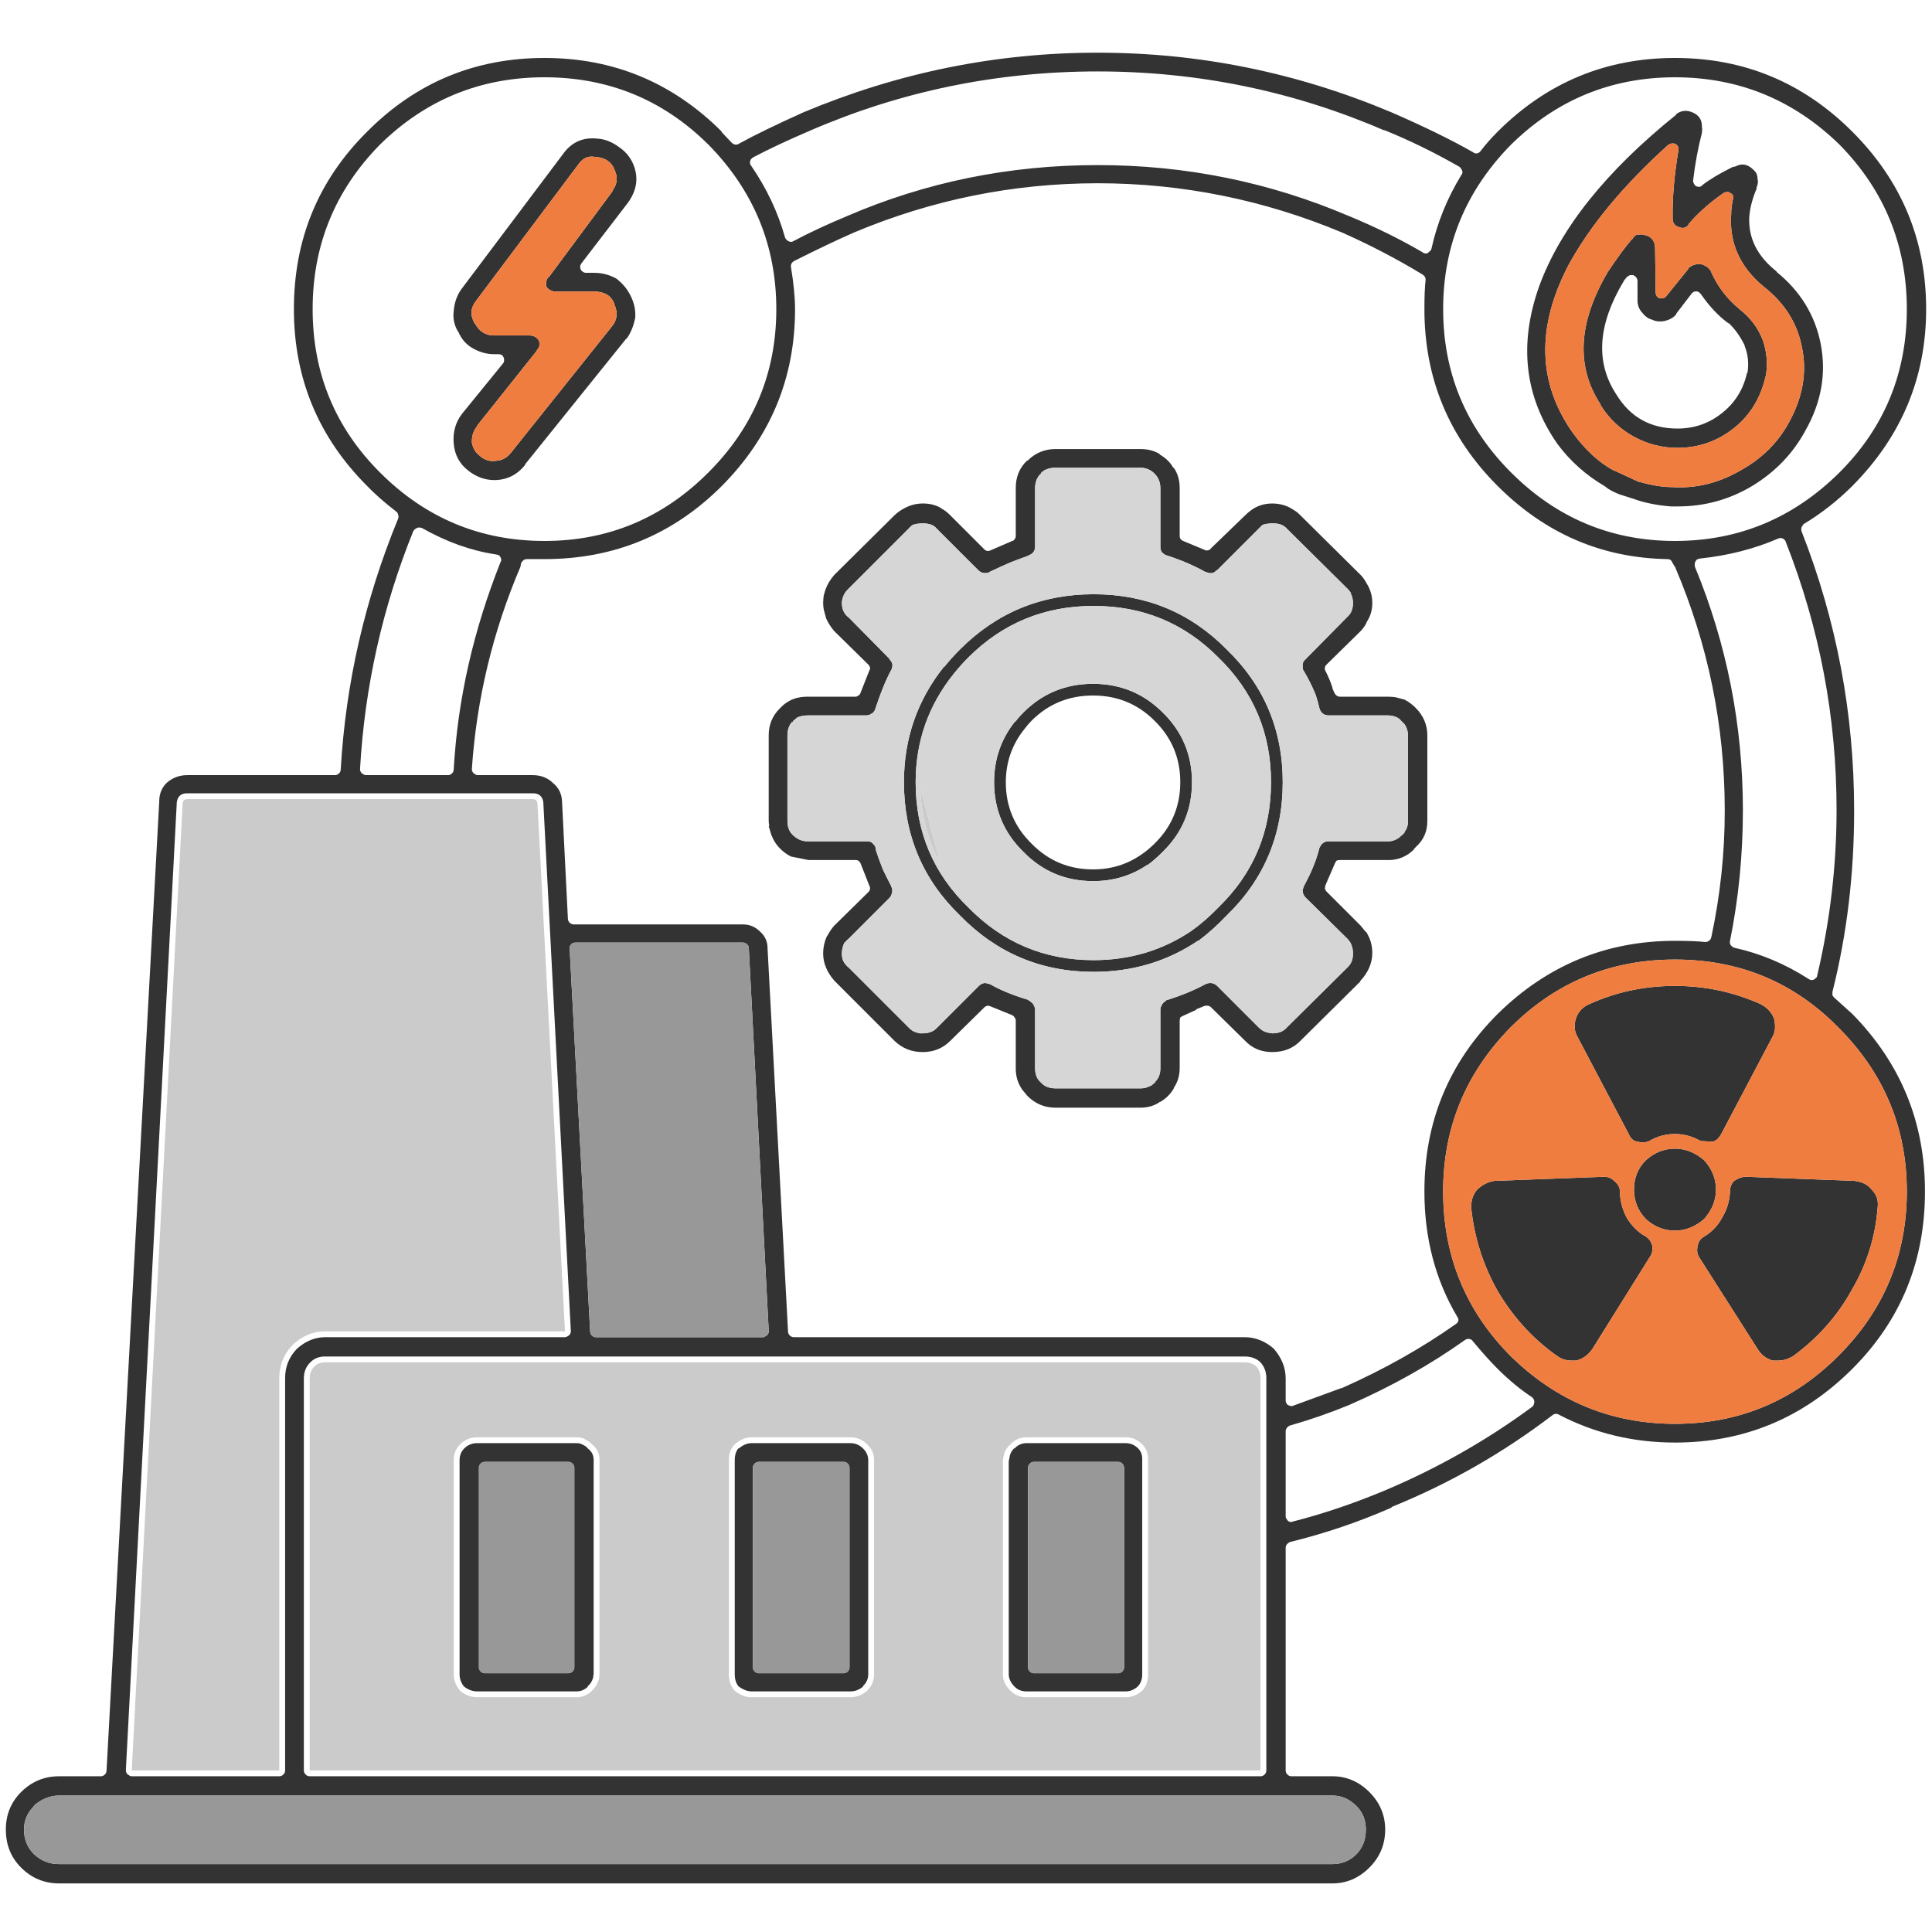 
<svg xmlns="http://www.w3.org/2000/svg" version="1.1" xmlns:xlink="http://www.w3.org/1999/xlink" preserveAspectRatio="none" x="0px" y="0px" width="165px" height="165px" viewBox="0 0 165 165">
<defs>
<g id="Layer0_0_FILL">
<path fill="#333333" stroke="none" d="
M 158.2 11.25
Q 151.895 4.949 143.05 4.95 134.205 4.949 127.9 11.25 127.03 12.124 126.45 12.9 126.336 13.057 126.15 13.1 125.964 13.129 125.8 13 123.069 11.437 118.85 9.6 106.746 4.495 93.75 4.5 80.753 4.495 68.6 9.6 65.081 11.186 63.15 12.25 62.996 12.368 62.8 12.35 62.65 12.324 62.5 12.2
L 61.6 11.25 61.65 11.25
Q 55.345 4.949 46.5 4.95 37.606 4.949 31.35 11.25 25.098 17.457 25.1 26.4 25.098 35.245 31.35 41.5 32.331 42.526 33.85 43.7 33.982 43.808 34 43.95 34.067 44.14 34 44.3 29.738 54.665 29.1 65.7 29.091 65.931 28.95 66.05 28.801 66.206 28.6 66.2
L 16 66.2
Q 15.037 66.199 14.3 66.8 13.596 67.435 13.6 68.45
L 9.1 151.2
Q 9.092 151.431 8.95 151.55 8.801 151.706 8.6 151.7
L 5.05 151.7
Q 3.154 151.699 1.8 153.05 0.496 154.357 0.5 156.25 0.495 158.191 1.8 159.5 3.154 160.851 5.05 160.85
L 113.8 160.85
Q 115.599 160.847 116.95 159.5 118.301 158.146 118.3 156.25 118.299 154.403 116.95 153.05 115.599 151.703 113.8 151.7
L 110.3 151.7
Q 110.095 151.698 109.95 151.55 109.802 151.405 109.8 151.2
L 109.8 132.2
Q 109.797 132.033 109.9 131.9 110.007 131.766 110.15 131.7 114.686 130.584 118.85 128.75
L 118.85 128.7
Q 126.246 125.705 132.6 120.85 132.711 120.762 132.85 120.75 132.994 120.735 133.1 120.8 137.672 123.197 143.05 123.2 151.895 123.201 158.2 116.9 164.403 110.693 164.4 101.75 164.403 92.922 158.2 86.6
L 156.65 85.2
Q 156.569 85.131 156.5 85 156.488 84.864 156.5 84.7 158.355 77.335 158.35 69.2 158.346 56.791 153.85 45.35 153.813 45.212 153.85 45.05 153.927 44.876 154.05 44.75 156.284 43.407 158.2 41.5 164.501 35.147 164.5 26.4 164.501 17.555 158.2 11.25
M 143.05 6.6
Q 151.203 6.604 157.1 12.35 162.846 18.196 162.85 26.4 162.847 34.606 157.1 40.35 151.204 46.199 143.05 46.2 134.896 46.199 129.05 40.35 123.251 34.555 123.25 26.4 123.253 18.247 129.05 12.35 134.896 6.603 143.05 6.6
M 124.8 14.45
Q 124.898 14.566 124.9 14.7 124.897 14.847 124.8 14.95 122.977 17.942 122.25 21.25 122.206 21.412 122.05 21.5 121.957 21.634 121.8 21.65 121.64 21.662 121.5 21.55 118.573 19.839 115.2 18.45 104.995 14.095 93.75 14.1 82.455 14.095 72.35 18.45 69.716 19.55 67.75 20.6 67.646 20.669 67.5 20.65 67.345 20.629 67.2 20.5 67.112 20.437 67.05 20.3 66.149 17.067 64.15 14.15 64.062 14.062 64.05 13.9 64.049 13.779 64.1 13.65 64.197 13.521 64.3 13.45 66.283 12.401 69.2 11.15 80.845 6.105 93.75 6.1 106.605 6.105 118.25 11.15
L 118.2 11.1
Q 121.412 12.397 124.65 14.25 124.763 14.337 124.8 14.45
M 121.7 23.65
Q 121.766 23.807 121.75 23.95 121.652 24.736 121.65 26.4 121.648 35.245 127.9 41.5 134.003 47.604 142.4 47.75 142.534 47.755 142.65 47.8 142.761 47.889 142.8 48
L 143 48.35
Q 143.039 48.375 143.05 48.4 147.295 58.346 147.3 69.2 147.306 74.65 146.15 80.05 146.108 80.238 145.95 80.35 145.792 80.468 145.6 80.45 144.765 80.352 143.05 80.35 134.254 80.348 127.9 86.6 121.648 92.856 121.65 101.75 121.645 107.711 124.45 112.45 124.583 112.614 124.55 112.8 124.497 112.988 124.3 113.1 119.942 116.178 114.6 118.55
L 114.55 118.55 110.45 120.05
Q 110.314 120.127 110.15 120.05 109.996 120.03 109.9 119.9 109.8 119.766 109.8 119.6
L 109.8 117.7
Q 109.793 116.36 108.8 115.2 108.799 115.202 108.75 115.15 107.64 114.207 106.3 114.2
L 67.8 114.2
Q 67.599 114.206 67.45 114.05 67.308 113.931 67.3 113.7
L 65.55 80.95
Q 65.551 80.125 64.9 79.55
L 64.9 79.55
Q 64.295 78.949 63.45 78.95
L 49 78.95
Q 48.797 78.944 48.65 78.8 48.507 78.668 48.5 78.45
L 48 68.45
Q 47.967 67.458 47.2 66.85 47.175 66.838 47.15 66.8 46.489 66.205 45.5 66.2
L 40.8 66.2
Q 40.665 66.199 40.55 66.1 40.422 66.051 40.35 65.9 40.288 65.808 40.3 65.65 40.911 56.684 44.45 48.4
L 44.5 48.1
Q 44.568 47.958 44.7 47.85 44.833 47.749 45 47.75
L 46.5 47.75
Q 55.394 47.752 61.65 41.5 67.902 35.196 67.9 26.4 67.896 24.881 67.55 22.8 67.524 22.668 67.6 22.5 67.677 22.377 67.8 22.3 70.89 20.748 72.95 19.85 82.946 15.655 93.75 15.65 104.553 15.655 114.6 19.85 118.227 21.461 121.5 23.45 121.63 23.547 121.7 23.65
M 144.9 47.8
Q 145.043 47.718 145.2 47.7 148.818 47.314 151.85 46 151.983 45.939 152.1 45.95 152.251 45.967 152.35 46.05 152.466 46.141 152.5 46.25 156.855 57.309 156.85 69.2 156.844 76.3 155.2 83.3 155.194 83.464 155.05 83.55 154.944 83.686 154.75 83.7 154.612 83.713 154.45 83.6 151.458 81.679 148.15 80.95 147.944 80.901 147.8 80.7 147.711 80.552 147.75 80.35 148.845 74.948 148.85 69.2 148.844 58.304 144.75 48.4 144.726 48.241 144.75 48.05 144.809 47.925 144.9 47.8
M 143.05 81.95
Q 151.307 81.951 157 87.75 162.849 93.596 162.85 101.75 162.849 109.955 157 115.8 151.205 121.599 143.05 121.6 134.897 121.597 129 115.8 123.253 110.006 123.25 101.75 123.253 93.596 129 87.75 134.794 81.952 143.05 81.95
M 46.5 6.6
Q 54.705 6.603 60.5 12.35 66.297 18.247 66.3 26.4 66.299 34.555 60.5 40.35 54.654 46.199 46.5 46.2 38.295 46.199 32.45 40.35 26.703 34.606 26.7 26.4 26.704 18.196 32.45 12.35 38.296 6.604 46.5 6.6
M 42.35 47.35
Q 42.532 47.371 42.65 47.45 42.764 47.59 42.8 47.75 42.833 47.89 42.75 48 39.251 56.801 38.75 65.7 38.742 65.93 38.6 66.05 38.451 66.206 38.25 66.2
L 31.25 66.2
Q 31.115 66.198 31 66.1 30.873 66.051 30.8 65.9 30.738 65.808 30.75 65.65 31.349 55.135 35.3 45.35 35.381 45.225 35.5 45.15 35.625 45.062 35.75 45.05 35.921 45.048 36.05 45.1 39.164 46.87 42.35 47.35
M 15.1 68.5
Q 15.214 67.746 16 67.75
L 45.5 67.75
Q 46.286 67.746 46.4 68.5
L 48.75 113.65
Q 48.761 113.808 48.7 113.9 48.627 114.051 48.5 114.1 48.384 114.198 48.25 114.2
L 27.75 114.2
Q 26.442 114.212 25.35 115.2
L 25.35 115.2
Q 24.345 116.252 24.35 117.7
L 24.35 151.2
Q 24.348 151.405 24.2 151.55 24.055 151.698 23.85 151.7
L 11.25 151.7
Q 11.115 151.698 11 151.6 10.873 151.55 10.8 151.4 10.738 151.307 10.75 151.15
L 15.1 68.5
M 48.65 81
Q 48.638 80.893 48.7 80.75 48.773 80.649 48.9 80.55 49.015 80.502 49.15 80.5
L 63.45 80.5
Q 63.652 80.506 63.8 80.65 63.943 80.782 63.95 80.95
L 65.65 113.65
Q 65.661 113.808 65.6 113.9 65.527 114.051 65.4 114.1 65.284 114.198 65.15 114.2
L 50.9 114.2
Q 50.699 114.206 50.55 114.05 50.408 113.931 50.4 113.7
L 48.65 81
M 26.5 116.35
Q 26.984 115.852 27.75 115.85
L 106.3 115.85
Q 107.097 115.851 107.6 116.3 107.651 116.348 107.65 116.35 108.149 116.903 108.15 117.7
L 108.15 151.2
Q 108.148 151.405 108 151.55 107.855 151.698 107.65 151.7
L 26.45 151.7
Q 26.245 151.698 26.1 151.55 25.952 151.405 25.95 151.2
L 25.95 117.7
Q 25.956 116.89 26.5 116.35
M 2.9 154.2
Q 3.926 153.339 5.05 153.35
L 113.8 153.35
Q 114.947 153.344 115.85 154.25 116.648 155.036 116.65 156.25 116.654 157.51 115.85 158.35
L 115.85 158.35
Q 115.006 159.197 113.8 159.2
L 5.05 159.2
Q 3.797 159.203 2.9 158.35
L 2.9 158.35
Q 2.052 157.511 2.05 156.25 2.049 155.098 2.9 154.25
L 2.9 154.2
M 125.1 114.45
Q 125.271 114.329 125.45 114.35 125.66 114.374 125.75 114.5 126.912 115.909 127.9 116.9 129.363 118.356 130.8 119.3 130.965 119.418 131 119.55 131.077 119.737 131 119.9 130.98 120.054 130.85 120.15 125.054 124.431 118.25 127.3 114.262 128.965 110.4 129.95 110.274 130.022 110.1 129.95 109.984 129.912 109.9 129.75 109.805 129.651 109.8 129.5
L 109.8 122.25
Q 109.8 122.084 109.9 121.95 109.995 121.82 110.15 121.75 112.675 121.036 115.2 120 120.645 117.621 125.1 114.45
M 96.15 123.25
L 87.65 123.25
Q 87.072 123.257 86.65 123.7 86.651 123.713 86.6 123.7 86.321 123.999 86.25 124.3
L 86.15 124.8 86.15 143
Q 86.163 143.559 86.65 144.05 87.057 144.454 87.65 144.45
L 96.15 144.45
Q 96.694 144.446 97.15 144.05
L 97.2 144
Q 97.547 143.608 97.55 143
L 97.55 124.6
Q 97.556 124.06 97.2 123.7 96.749 123.253 96.15 123.25
M 95.5 124.85
Q 95.705 124.852 95.85 125 95.998 125.145 96 125.35
L 96 142.4
Q 95.998 142.605 95.85 142.75 95.705 142.898 95.5 142.9
L 88.3 142.9
Q 88.095 142.898 87.95 142.75 87.802 142.605 87.8 142.4
L 87.8 125.35
Q 87.802 125.145 87.95 125 88.095 124.852 88.3 124.85
L 95.5 124.85
M 49.8 123.4
Q 49.746 123.383 49.7 123.35 49.544 123.255 49.25 123.25
L 40.75 123.25
Q 40.105 123.248 39.65 123.7 39.246 124.107 39.25 124.7
L 39.25 143
Q 39.254 143.543 39.6 144
L 39.65 144.05
Q 40.163 144.45 40.75 144.45
L 49.25 144.45
Q 49.797 144.449 50.2 144.05
L 50.2 144
Q 50.503 143.768 50.65 143.3
L 50.7 142.95 50.7 124.7
Q 50.706 124.101 50.25 123.75 50.196 123.705 50.15 123.65 50.021 123.495 49.8 123.4
M 40.9 125.35
Q 40.902 125.145 41.05 125 41.195 124.852 41.4 124.85
L 48.55 124.85
Q 48.755 124.852 48.9 125 49.048 125.145 49.05 125.35
L 49.05 142.4
Q 49.048 142.605 48.9 142.75 48.755 142.898 48.55 142.9
L 41.4 142.9
Q 41.195 142.898 41.05 142.75 40.902 142.605 40.9 142.4
L 40.9 125.35
M 63.1 123.7
L 63.05 123.7
Q 62.748 124.095 62.75 124.7
L 62.75 143
Q 62.752 143.593 63.05 144
L 63.05 144
Q 63.62 144.435 64.15 144.45
L 72.65 144.45
Q 73.209 144.446 73.7 144.05
L 73.7 144
Q 74.147 143.582 74.15 143
L 74.15 124.7
Q 74.143 124.122 73.7 123.7
L 73.7 123.7
Q 73.249 123.253 72.65 123.25
L 64.15 123.25
Q 63.629 123.263 63.1 123.7
M 72.05 124.85
Q 72.255 124.852 72.4 125 72.548 125.145 72.55 125.35
L 72.55 142.4
Q 72.548 142.605 72.4 142.75 72.255 142.898 72.05 142.9
L 64.8 142.9
Q 64.595 142.898 64.45 142.75 64.302 142.605 64.3 142.4
L 64.3 125.35
Q 64.302 125.145 64.45 125 64.595 124.852 64.8 124.85
L 72.05 124.85
M 51.15 11.85
L 51.1 11.85
Q 49.176 11.594 48.05 13.2
L 39.4 24.7
Q 38.835 25.494 38.75 26.55
L 38.75 26.55
Q 38.625 27.458 39.1 28.3 39.153 28.337 39.15 28.35 39.516 29.22 40.3 29.7
L 40.3 29.7
Q 41.228 30.251 42.2 30.25
L 42.55 30.25
Q 42.752 30.245 42.9 30.35 43.04 30.52 43.05 30.7 43.069 30.921 42.95 31.05
L 39.45 35.35 39.45 35.35
Q 38.618 36.449 38.75 37.9 38.876 39.332 40 40.2 41.013 40.993 42.2 41 43.808 41.003 44.85 39.7
L 44.85 39.65 53.5 28.9 53.5 28.95
Q 54.03 28.229 54.25 27.15 54.322 26.171 53.85 25.25 53.45 24.427 52.65 23.8 51.743 23.297 50.75 23.3
L 50.05 23.3
Q 49.863 23.303 49.7 23.15 49.574 23.043 49.55 22.85 49.532 22.656 49.65 22.5
L 53.6 17.35
Q 54.822 15.693 54.05 13.95 53.657 13.089 52.85 12.55
L 52.85 12.55
Q 52.021 11.94 51.15 11.85
M 46.85 23.7
L 46.8 23.7
Q 46.528 24.104 46.7 24.55 47.025 24.905 47.5 24.9
L 50.75 24.9
Q 52.038 24.905 52.45 25.9 52.465 25.949 52.45 25.95 52.985 27.12 52.15 28
L 52.2 27.95 43.65 38.65
Q 43.119 39.313 42.4 39.35 41.632 39.493 41 38.95
L 40.95 38.9
Q 40.438 38.529 40.3 37.8 40.296 37.749 40.3 37.7 40.301 36.923 40.75 36.4
L 40.75 36.35 45.85 29.95
Q 45.862 29.925 45.85 29.9 46.211 29.533 46 29.05 45.733 28.656 45.25 28.65
L 42.2 28.65
Q 41.1 28.653 40.55 27.6
L 40.55 27.65
Q 39.94 26.605 40.65 25.7
L 49.35 14.1
Q 49.924 13.229 50.8 13.4 52.123 13.469 52.5 14.55
L 52.5 14.55
Q 52.924 15.438 52.3 16.3
L 52.3 16.35 46.85 23.7
M 138.9 103.95
Q 138.35 102.85 138.35 101.75 138.35 101.25 137.85 100.85 137.5 100.5 137 100.5
L 127.65 100.85
Q 126.85 100.95 126.15 101.6 125.6 102.25 125.65 103.2 126.05 106.95 127.9 110.25 129.95 113.7 133.05 115.85 133.55 116.2 134.25 116.2
L 134.6 116.2
Q 135.45 116 136 115.2
L 140.9 107.35
Q 141.2 106.95 141.1 106.35 140.95 105.85 140.55 105.6 139.55 105.05 138.9 103.95
M 143.05 105.1
Q 144.4 105.1 145.55 104.1 146.55 102.95 146.55 101.6 146.55 100.2 145.55 99.1 144.4 98.1 143.05 98.1 141.65 98.1 140.55 99.1 139.55 100.1 139.55 101.6 139.55 103.05 140.55 104.1 141.65 105.1 143.05 105.1
M 158.1 110.25
Q 160.05 106.95 160.35 103.2 160.5 102.25 159.85 101.6 159.35 100.95 158.35 100.85
L 149.1 100.5
Q 148.65 100.5 148.1 100.85 147.75 101.2 147.75 101.75 147.7 102.95 147.1 103.95 146.55 105 145.55 105.6 145.1 105.85 145 106.35 144.85 106.95 145.1 107.35
L 150.1 115.2
Q 150.55 115.95 151.4 116.2
L 151.85 116.2
Q 152.45 116.2 153.1 115.85 156.3 113.5 158.1 110.25
M 139.1 96.85
Q 139.35 97.45 139.85 97.5 140.4 97.65 140.85 97.45 141.85 96.85 143.05 96.85 144.2 96.85 145.25 97.45
L 146.25 97.5
Q 146.65 97.45 147 96.85
L 151.35 88.6
Q 151.75 87.95 151.5 86.95 151.15 86.15 150.35 85.75 146.9 84.2 143.05 84.2 139.15 84.2 135.75 85.75 134.9 86.1 134.6 86.95 134.3 87.85 134.75 88.6
L 139.1 96.85
M 87.75 39.35
L 87.7 39.35
Q 86.739 40.278 86.75 41.7
L 86.75 45.75
Q 86.754 45.925 86.65 46.05 86.59 46.171 86.45 46.2
L 84.6 47
Q 84.454 47.069 84.3 47.05 84.154 47.014 84.05 46.9
L 81.15 44
Q 80.789 43.626 80.35 43.4
L 80.3 43.35
Q 79.642 42.993 78.8 43 77.979 43.005 77.25 43.4
L 77.25 43.4
Q 76.794 43.628 76.4 44
L 71.25 49.1
Q 70.73 49.702 70.5 50.35
L 70.5 50.35 70.35 50.85 70.35 50.85
Q 70.305 51.165 70.3 51.5 70.303 51.79 70.35 52.05
L 70.55 52.8 70.55 52.8
Q 70.8 53.374 71.25 53.9
L 74.15 56.75
Q 74.263 56.855 74.3 57 74.331 57.141 74.25 57.25
L 73.5 59.15
Q 73.46 59.328 73.3 59.4 73.2 59.506 73.05 59.5
L 68.95 59.5
Q 68.38 59.504 67.9 59.65 67.21 59.88 66.7 60.4 66.672 60.428 66.65 60.45 66.625 60.475 66.6 60.5 65.648 61.443 65.65 62.8
L 65.65 70.1
Q 65.654 70.349 65.7 70.55
L 65.65 70.55 65.9 71.4 65.9 71.35
Q 66.127 71.972 66.6 72.45 67.052 72.902 67.55 73.15
L 69.05 73.45 73.05 73.45
Q 73.2 73.444 73.3 73.5 73.46 73.622 73.5 73.75
L 74.25 75.65
Q 74.331 75.809 74.3 75.95 74.263 76.095 74.15 76.2
L 71.25 79.05 71.25 79.05
Q 70.916 79.433 70.7 79.85
L 70.6 80
Q 70.308 80.652 70.3 81.4
L 70.3 81.45
Q 70.31 82.661 71.25 83.75
L 76.4 88.9
Q 77.403 89.856 78.8 89.85 80.193 89.854 81.15 88.9
L 84.05 86.05
Q 84.156 85.936 84.3 85.9 84.453 85.881 84.6 85.95
L 86.45 86.7
Q 86.59 86.779 86.65 86.9 86.754 87.025 86.75 87.15
L 86.75 91.25
Q 86.744 92.26 87.3 93.05
L 87.25 93 87.75 93.6 87.75 93.6
Q 87.799 93.649 87.8 93.65 88.784 94.59 90.1 94.6
L 97.4 94.6
Q 98.31 94.6 99 94.15
L 99.05 94.1
Q 99.1 94.112 99.1 94.1 99.46 93.894 99.75 93.6 100.051 93.299 100.25 92.95
L 100.25 92.9
Q 100.749 92.177 100.75 91.2
L 100.75 87.2
Q 100.747 87.052 100.8 86.9 100.911 86.805 101.05 86.75 101.723 86.446 102.15 86.25
L 102.15 86.2 102.9 85.9
Q 103.06 85.87 103.2 85.9 103.344 85.938 103.45 86.05
L 106.35 88.9
Q 107.262 89.852 108.65 89.85
L 108.7 89.85
Q 110.147 89.833 111.05 88.9
L 116.2 83.8 116.15 83.8
Q 117.188 82.708 117.2 81.4 117.206 80.39 116.65 79.55
L 116.65 79.6 116.2 79.05 113.3 76.15
Q 113.211 76.07 113.15 75.9 113.156 75.771 113.2 75.6
L 114 73.75
Q 114.054 73.61 114.15 73.5 114.3 73.445 114.45 73.45
L 118.55 73.45
Q 118.6 73.45 118.65 73.45 118.699 73.449 118.75 73.45 119.908 73.383 120.75 72.55
L 120.75 72.5
Q 120.801 72.503 120.8 72.45 120.85 72.449 120.85 72.4 120.899 72.4 120.9 72.35 121.908 71.474 121.9 70.1
L 121.9 62.8
Q 121.898 61.452 120.9 60.45 120.466 60.015 119.95 59.75
L 119.2 59.55
Q 118.887 59.503 118.55 59.5
L 114.45 59.5
Q 114.299 59.505 114.15 59.4 114.04 59.328 113.95 59.15
L 113.8 58.8 113.8 58.75
Q 113.583 58.047 113.2 57.3 113.123 57.182 113.15 57 113.179 56.865 113.3 56.75
L 116.2 53.9
Q 116.513 53.572 116.7 53.2
L 116.7 53.15
Q 117.201 52.422 117.2 51.5 117.201 50.579 116.7 49.8
L 116.7 49.8
Q 116.514 49.428 116.2 49.1
L 111.05 44
Q 110.763 43.699 110.4 43.5
L 110.4 43.5
Q 109.657 43.005 108.65 43 107.563 43.002 106.75 43.65
L 106.75 43.65
Q 106.542 43.811 106.35 44
L 103.4 46.85
Q 103.32 46.989 103.15 47 103.021 47.044 102.85 46.95
L 101.05 46.2
Q 100.91 46.145 100.8 46 100.746 45.899 100.75 45.75
L 100.75 41.7
Q 100.755 40.693 100.25 39.95
L 100.2 39.95
Q 100.028 39.624 99.75 39.35 99.46 39.056 99.1 38.85 99.1 38.838 99.05 38.8
L 99 38.75
Q 98.31 38.35 97.4 38.35
L 90.1 38.35
Q 88.735 38.365 87.75 39.35
M 88.85 40.5
Q 88.873 40.474 88.9 40.45
L 88.9 40.4
Q 89.316 39.975 90.05 39.95
L 97.55 39.95
Q 98.168 40.014 98.6 40.45 99.098 40.934 99.1 41.7
L 99.1 46.7
Q 99.098 47.144 99.4 47.3 99.424 47.337 99.45 47.35 99.558 47.424 99.7 47.45 100.33 47.661 100.95 47.9 102.101 48.37 102.95 48.85 102.976 48.861 103 48.85 103.189 48.937 103.35 48.95
L 103.35 48.95
Q 103.681 48.975 103.9 48.7
L 103.95 48.7 107.5 45.15
Q 107.649 44.993 107.8 44.85 107.874 44.846 107.9 44.8 108.254 44.696 108.75 44.7 109.429 44.701 109.8 45.05
L 109.85 45.1 109.8 45.05
Q 109.877 45.103 109.9 45.15
L 115.1 50.3
Q 115.126 50.324 115.15 50.35 115.269 50.491 115.35 50.6
L 115.35 50.65
Q 115.552 51.076 115.55 51.5 115.545 52.203 115.15 52.6
L 111.5 56.3
Q 111.48 56.32 111.45 56.35
L 111.45 56.35
Q 111.413 56.416 111.35 56.45
L 111.3 56.55
Q 111.191 56.881 111.3 57.25 111.339 57.274 111.35 57.3 111.914 58.253 112.35 59.3 112.571 59.952 112.7 60.55 112.911 61.104 113.5 61.1
L 118.55 61.1
Q 119.058 61.101 119.45 61.35
L 119.45 61.35
Q 119.596 61.467 119.7 61.6
L 119.8 61.7
Q 119.886 61.764 119.95 61.85
L 119.95 61.85
Q 120.245 62.274 120.25 62.85
L 120.25 70.1
Q 120.256 70.666 119.95 71.05
L 119.95 71.1
Q 119.851 71.238 119.7 71.35 119.405 71.635 119.1 71.75 118.823 71.857 118.55 71.85
L 113.5 71.85
Q 112.911 71.846 112.7 72.4
L 112.7 72.35
Q 112.476 73.26 112.1 74.15 111.795 74.872 111.35 75.7 111.285 75.871 111.25 76
L 111.25 76.05
Q 111.249 76.394 111.5 76.65
L 115.1 80.2
Q 115.193 80.3 115.25 80.4 115.301 80.438 115.3 80.45 115.555 80.882 115.55 81.45 115.548 82.172 115.1 82.6
L 109.9 87.75
Q 109.499 88.227 108.75 88.25
L 108.65 88.25
Q 108.504 88.249 108.35 88.2 107.863 88.123 107.5 87.75
L 103.95 84.2 103.95 84.2
Q 103.511 83.798 102.95 84.05 101.542 84.815 99.7 85.4
L 99.65 85.4
Q 99.545 85.48 99.4 85.6
L 99.4 85.6 99.25 85.75
Q 99.235 85.832 99.2 85.9
L 99.2 85.85
Q 99.104 86.046 99.1 86.2
L 99.1 91.25
Q 99.1 91.958 98.65 92.4
L 98.65 92.45
Q 98.625 92.475 98.6 92.5
L 98.55 92.5
Q 98.433 92.651 98.25 92.75
L 98.2 92.75
Q 97.874 92.95 97.4 92.95
L 90.15 92.95
Q 89.338 92.95 88.9 92.45 88.897 92.453 88.85 92.4 88.4 92.012 88.4 91.2
L 88.4 86.2
Q 88.388 85.981 88.2 85.7 87.978 85.494 87.8 85.4
L 87.85 85.4
Q 85.883 84.817 84.55 84.05
L 84.15 83.95
Q 83.846 83.957 83.6 84.2
L 80 87.8
Q 79.581 88.248 78.8 88.25
L 78.65 88.25
Q 78.614 88.253 78.55 88.25
L 78.4 88.2
Q 78.4 88.213 78.35 88.2 77.892 88.086 77.6 87.75
L 72.5 82.65
Q 72.324 82.519 72.2 82.35
L 72.2 82.35
Q 71.894 81.996 71.9 81.45
L 71.9 81.35
Q 71.917 80.881 72.15 80.45
L 72.2 80.45
Q 72.321 80.284 72.5 80.15
L 76 76.65
Q 76.142 76.478 76.2 76.15 76.206 76.097 76.2 76.05 76.196 75.999 76.2 75.95 76.199 75.836 76.1 75.7 76.112 75.7 76.1 75.65 75.71 74.902 75.4 74.25 75.019 73.298 74.8 72.6 74.803 72.538 74.8 72.45
L 74.8 72.55
Q 74.774 72.415 74.75 72.3 74.695 72.197 74.6 72.1
L 74.55 72.05 74.45 71.95
Q 74.295 71.845 74 71.85
L 68.9 71.85
Q 68.269 71.83 67.75 71.35
L 67.75 71.35
Q 67.725 71.325 67.7 71.3 67.252 70.881 67.25 70.1
L 67.25 62.8
Q 67.252 62.099 67.65 61.65
L 67.7 61.65
Q 67.724 61.623 67.75 61.6
L 67.75 61.55
Q 67.893 61.451 68 61.35 68.05 61.337 68.05 61.3 68.43 61.103 68.95 61.1
L 74 61.1
Q 74.261 61.093 74.5 60.9 74.562 60.894 74.6 60.85 74.612 60.824 74.6 60.8 74.713 60.716 74.75 60.55 75.449 58.436 76.1 57.25
L 76.1 57.25
Q 76.184 57.115 76.2 56.95 76.287 56.619 75.95 56.3
L 76 56.3 72.5 52.75
Q 71.9 52.312 71.9 51.5 71.896 51.116 72.15 50.65
L 72.15 50.65
Q 72.272 50.47 72.45 50.3
L 77.6 45.15
Q 77.716 45.01 77.85 44.9 77.9 44.886 77.9 44.85 78.266 44.699 78.8 44.7 79.651 44.697 80 45.15
L 83.55 48.7
Q 83.971 49.104 84.55 48.85
L 84.5 48.85
Q 85.354 48.441 86.25 48.05 87.065 47.732 87.85 47.45
L 87.8 47.45
Q 88.392 47.258 88.4 46.7
L 88.4 41.7
Q 88.402 41.041 88.75 40.6
L 88.8 40.55 88.85 40.5
M 109.55 66.8
Q 109.551 60.092 104.75 55.45 100.107 50.752 93.4 50.75 86.694 50.753 82 55.45 81.273 56.174 80.65 56.95
L 80.65 56.9
Q 77.195 61.217 77.2 66.8 77.2 73.558 82 78.2 86.693 83 93.4 83 98.353 83.002 102.3 80.35
L 102.35 80.35
Q 103.576 79.429 104.75 78.2 109.55 73.558 109.55 66.8
M 104.05 56.15
Q 108.549 60.508 108.55 66.8 108.55 73.142 104.05 77.5 102.938 78.657 101.75 79.5 98.047 81.997 93.4 82 87.107 82 82.7 77.5 78.2 73.142 78.2 66.8 78.205 61.583 81.45 57.55
L 81.45 57.55
Q 82.026 56.826 82.7 56.15 87.106 51.747 93.4 51.75 99.693 51.748 104.05 56.15
M 99.3 60.85
Q 96.856 58.403 93.35 58.4 89.844 58.403 87.4 60.85 87.023 61.223 86.7 61.65
L 86.7 61.6
Q 84.895 63.866 84.9 66.8 84.9 70.307 87.4 72.75 89.843 75.25 93.35 75.25 95.953 75.253 98 73.85
L 98.05 73.85
Q 98.675 73.379 99.3 72.75 101.8 70.307 101.8 66.8 101.8 63.293 99.3 60.85
M 93.35 59.4
Q 96.444 59.397 98.6 61.55 100.8 63.707 100.8 66.8 100.8 69.893 98.6 72.05 98.039 72.608 97.45 73 95.647 74.247 93.35 74.25 90.257 74.25 88.1 72.05 85.9 69.893 85.9 66.8 85.905 64.233 87.5 62.25
L 87.5 62.25
Q 87.777 61.877 88.1 61.55 90.256 59.397 93.35 59.4
M 144.55 9.6
Q 143.79 9.271 143.15 9.75
L 143.15 9.8
Q 134.152 17.043 131.45 24.45 128.808 31.877 133 37.9
L 133 37.9
Q 134.64 40.123 137.1 41.55 137.14 41.597 137.15 41.6 137.482 41.881 138.25 42.2
L 139.5 42.6 139.5 42.6
Q 140.872 43.104 142.7 43.25
L 143.3 43.25
Q 146.715 43.253 149.65 41.5 152.622 39.69 154.2 36.75
L 154.2 36.75
Q 156.223 33.17 155.5 29.4 154.781 25.68 151.7 23.2
L 151.75 23.2
Q 149.223 21.225 149.4 18.45
L 149.4 18.45
Q 149.51 17.276 150.05 16.05
L 150 16.05
Q 150.203 15.617 150.1 15.3 150.105 15.25 150.1 15.2 150.072 14.782 149.8 14.55 149.775 14.526 149.75 14.5 149.033 13.787 148.25 14.2 148.142 14.251 148 14.25 146.316 15.085 145.4 15.8 145.305 15.929 145.15 15.95 145.004 15.97 144.85 15.9 144.73 15.819 144.65 15.65 144.58 15.545 144.6 15.4 144.855 13.254 145.35 11.35 145.393 11.021 145.35 10.85 145.355 10.813 145.35 10.75 145.34 9.94 144.55 9.6
L 144.55 9.6
M 142.8 12.25
Q 142.959 12.24 143.1 12.3 143.235 12.392 143.3 12.5 143.373 12.668 143.35 12.8 142.805 16.033 142.85 18.65 142.846 19.239 143.4 19.4
L 143.4 19.4
Q 143.884 19.598 144.2 19.2
L 144.2 19.15
Q 145.412 17.721 147.25 16.45 147.401 16.394 147.55 16.4 147.701 16.406 147.8 16.5 147.961 16.584 148 16.7 148.071 16.873 148 17 147.848 17.751 147.85 18.25
L 147.85 18.3
Q 147.582 21.98 150.65 24.5
L 150.65 24.5
Q 153.314 26.585 153.9 29.7 154.54 32.812 152.85 35.95 151.434 38.652 148.6 40.2 145.83 41.8 142.8 41.6
L 142.75 41.6
Q 141.579 41.594 140 41.15 139.987 41.166 139.95 41.15
L 137.9 40.2 137.85 40.2
Q 135.915 39.152 134.35 37 129.806 30.616 133.95 22.65
L 133.95 22.65
Q 136.742 17.537 142.5 12.35 142.644 12.269 142.8 12.25
M 144.15 22.95
L 144.2 22.95 142.3 25.3
Q 142.201 25.439 142.05 25.45 141.886 25.523 141.7 25.45 141.584 25.426 141.5 25.3 141.405 25.165 141.4 25
L 141.35 21.15
Q 141.312 20.344 140.6 20.1 140.588 20.115 140.55 20.1 140.242 19.973 139.9 20.05
L 139.9 20
Q 139.582 20.113 139.45 20.35 139.422 20.419 139.35 20.45 138.448 21.509 137.3 23.25
L 137.3 23.25
Q 133.511 29.702 136.7 34.55
L 136.7 34.6
Q 137.763 36.325 139.55 37.3 141.282 38.245 143.25 38.25 145.98 38.246 148.1 36.55 150.166 34.901 150.8 32.1
L 150.8 32.15
Q 151.081 30.589 150.55 29.05
L 150.55 29.05
Q 149.933 27.459 148.55 26.4
L 148.5 26.35
Q 146.962 25.071 146.15 23.25 146.161 23.226 146.15 23.2 145.819 22.659 145.2 22.55 144.567 22.531 144.15 22.95
M 138.65 24.05
Q 138.698 24.012 138.7 23.95
L 138.95 23.65
Q 139.075 23.56 139.2 23.5 139.377 23.477 139.5 23.5 139.666 23.587 139.75 23.7 139.846 23.848 139.85 24
L 139.85 25.65
Q 139.848 26.219 140.2 26.65
L 140.25 26.7
Q 140.634 27.197 141.1 27.3 141.163 27.334 141.2 27.35 141.666 27.528 142.25 27.4
L 142.2 27.4
Q 142.798 27.265 143.15 26.85
L 143.15 26.8 144.45 25.1
Q 144.546 24.972 144.7 24.9 144.85 24.874 145 24.9 145.156 24.985 145.25 25.1 146.355 26.695 147.6 27.6 147.626 27.612 147.65 27.6 148.462 28.384 149 29.5 149.013 29.55 149 29.55 149.421 30.587 149.25 31.8 149.238 31.85 149.2 31.85 148.735 33.944 147.1 35.25
L 147.1 35.25
Q 145.432 36.605 143.25 36.6 139.818 36.594 138.05 33.7
L 138.05 33.7
Q 135.338 29.6 138.65 24.05 Z"/>

<path fill="#989898" stroke="none" d="
M 5.05 153.35
Q 3.926 153.339 2.9 154.2
L 2.9 154.25
Q 2.049 155.098 2.05 156.25 2.052 157.511 2.9 158.35
L 2.9 158.35
Q 3.797 159.203 5.05 159.2
L 113.8 159.2
Q 115.006 159.197 115.85 158.35
L 115.85 158.35
Q 116.654 157.51 116.65 156.25 116.648 155.036 115.85 154.25 114.947 153.344 113.8 153.35
L 5.05 153.35
M 95.85 125
Q 95.705 124.852 95.5 124.85
L 88.3 124.85
Q 88.095 124.852 87.95 125 87.802 125.145 87.8 125.35
L 87.8 142.4
Q 87.802 142.605 87.95 142.75 88.095 142.898 88.3 142.9
L 95.5 142.9
Q 95.705 142.898 95.85 142.75 95.998 142.605 96 142.4
L 96 125.35
Q 95.998 125.145 95.85 125
M 41.05 125
Q 40.902 125.145 40.9 125.35
L 40.9 142.4
Q 40.902 142.605 41.05 142.75 41.195 142.898 41.4 142.9
L 48.55 142.9
Q 48.755 142.898 48.9 142.75 49.048 142.605 49.05 142.4
L 49.05 125.35
Q 49.048 125.145 48.9 125 48.755 124.852 48.55 124.85
L 41.4 124.85
Q 41.195 124.852 41.05 125
M 72.4 125
Q 72.255 124.852 72.05 124.85
L 64.8 124.85
Q 64.595 124.852 64.45 125 64.302 125.145 64.3 125.35
L 64.3 142.4
Q 64.302 142.605 64.45 142.75 64.595 142.898 64.8 142.9
L 72.05 142.9
Q 72.255 142.898 72.4 142.75 72.548 142.605 72.55 142.4
L 72.55 125.35
Q 72.548 125.145 72.4 125
M 48.7 80.75
Q 48.638 80.893 48.65 81
L 50.4 113.7
Q 50.408 113.931 50.55 114.05 50.699 114.206 50.9 114.2
L 65.15 114.2
Q 65.284 114.198 65.4 114.1 65.527 114.051 65.6 113.9 65.661 113.808 65.65 113.65
L 63.95 80.95
Q 63.943 80.782 63.8 80.65 63.652 80.506 63.45 80.5
L 49.15 80.5
Q 49.015 80.502 48.9 80.55 48.773 80.649 48.7 80.75 Z"/>

<path fill="#CBCBCB" stroke="none" d="
M 27.75 116.35
Q 27.2 116.35 26.85 116.7 26.45 117.1 26.45 117.7
L 26.45 151.2 107.65 151.2 107.65 117.7
Q 107.65 117.1 107.3 116.7 106.9 116.35 106.3 116.35
L 27.75 116.35
M 64.15 122.75
L 72.65 122.75
Q 73.45 122.75 74.05 123.35 74.65 123.9 74.65 124.7
L 74.65 143
Q 74.65 143.8 74.05 144.4 73.4 144.95 72.65 144.95
L 64.15 144.95
Q 63.45 144.95 62.75 144.4 62.25 143.85 62.25 143
L 62.25 124.7
Q 62.25 123.85 62.75 123.35 63.45 122.75 64.15 122.75
M 40.75 122.75
L 49.25 122.75
Q 49.75 122.75 50 122.95 50.35 123.1 50.55 123.35 51.2 123.85 51.2 124.7
L 51.2 143 51.15 143.4
Q 50.95 144.05 50.55 144.4 50 144.95 49.25 144.95
L 40.75 144.95
Q 39.95 144.95 39.3 144.4 38.75 143.75 38.75 143
L 38.75 124.7
Q 38.75 123.9 39.3 123.35 39.9 122.75 40.75 122.75
M 86.3 123.35
Q 86.85 122.75 87.65 122.75
L 96.15 122.75
Q 96.95 122.75 97.55 123.35 98.05 123.85 98.05 124.6
L 98.05 143
Q 98.05 143.85 97.55 144.4 96.9 144.95 96.15 144.95
L 87.65 144.95
Q 86.85 144.95 86.3 144.4 85.65 143.75 85.65 143
L 85.65 124.7 85.75 124.2
Q 85.85 123.75 86.3 123.35
M 16 68.25
Q 15.65 68.25 15.6 68.6
L 11.25 151.2 23.85 151.2 23.85 117.7
Q 23.85 116.05 25 114.85 26.25 113.7 27.75 113.7
L 48.25 113.7 45.9 68.6
Q 45.85 68.25 45.5 68.25
L 16 68.25
M 78.6 67.25
Q 78.702 70.818 80.3 73.75 79.45 70.5 78.6 67.25 Z"/>

<path fill="#F07D40" stroke="none" d="
M 46.8 23.7
L 46.85 23.7 52.3 16.35 52.3 16.3
Q 52.924 15.438 52.5 14.55
L 52.5 14.55
Q 52.123 13.469 50.8 13.4 49.924 13.229 49.35 14.1
L 40.65 25.7
Q 39.94 26.605 40.55 27.65
L 40.55 27.6
Q 41.1 28.653 42.2 28.65
L 45.25 28.65
Q 45.733 28.656 46 29.05 46.211 29.533 45.85 29.9 45.862 29.925 45.85 29.95
L 40.75 36.35 40.75 36.4
Q 40.301 36.923 40.3 37.7 40.296 37.749 40.3 37.8 40.438 38.529 40.95 38.9
L 41 38.95
Q 41.632 39.493 42.4 39.35 43.119 39.313 43.65 38.65
L 52.2 27.95 52.15 28
Q 52.985 27.12 52.45 25.95 52.465 25.949 52.45 25.9 52.038 24.905 50.75 24.9
L 47.5 24.9
Q 47.025 24.905 46.7 24.55 46.528 24.104 46.8 23.7
M 157 87.75
Q 151.307 81.951 143.05 81.95 134.794 81.952 129 87.75 123.253 93.596 123.25 101.75 123.253 110.006 129 115.8 134.897 121.597 143.05 121.6 151.205 121.599 157 115.8 162.849 109.955 162.85 101.75 162.849 93.596 157 87.75
M 139.85 97.5
Q 139.35 97.45 139.1 96.85
L 134.75 88.6
Q 134.3 87.85 134.6 86.95 134.9 86.1 135.75 85.75 139.15 84.2 143.05 84.2 146.9 84.2 150.35 85.75 151.15 86.15 151.5 86.95 151.75 87.95 151.35 88.6
L 147 96.85
Q 146.65 97.45 146.25 97.5
L 145.25 97.45
Q 144.2 96.85 143.05 96.85 141.85 96.85 140.85 97.45 140.4 97.65 139.85 97.5
M 160.35 103.2
Q 160.05 106.95 158.1 110.25 156.3 113.5 153.1 115.85 152.45 116.2 151.85 116.2
L 151.4 116.2
Q 150.55 115.95 150.1 115.2
L 145.1 107.35
Q 144.85 106.95 145 106.35 145.1 105.85 145.55 105.6 146.55 105 147.1 103.95 147.7 102.95 147.75 101.75 147.75 101.2 148.1 100.85 148.65 100.5 149.1 100.5
L 158.35 100.85
Q 159.35 100.95 159.85 101.6 160.5 102.25 160.35 103.2
M 145.55 104.1
Q 144.4 105.1 143.05 105.1 141.65 105.1 140.55 104.1 139.55 103.05 139.55 101.6 139.55 100.1 140.55 99.1 141.65 98.1 143.05 98.1 144.4 98.1 145.55 99.1 146.55 100.2 146.55 101.6 146.55 102.95 145.55 104.1
M 138.35 101.75
Q 138.35 102.85 138.9 103.95 139.55 105.05 140.55 105.6 140.95 105.85 141.1 106.35 141.2 106.95 140.9 107.35
L 136 115.2
Q 135.45 116 134.6 116.2
L 134.25 116.2
Q 133.55 116.2 133.05 115.85 129.95 113.7 127.9 110.25 126.05 106.95 125.65 103.2 125.6 102.25 126.15 101.6 126.85 100.95 127.65 100.85
L 137 100.5
Q 137.5 100.5 137.85 100.85 138.35 101.25 138.35 101.75
M 143.1 12.3
Q 142.959 12.24 142.8 12.25 142.644 12.269 142.5 12.35 136.742 17.537 133.95 22.65
L 133.95 22.65
Q 129.806 30.616 134.35 37 135.915 39.152 137.85 40.2
L 137.9 40.2 139.95 41.15
Q 139.987 41.166 140 41.15 141.579 41.594 142.75 41.6
L 142.8 41.6
Q 145.83 41.8 148.6 40.2 151.434 38.652 152.85 35.95 154.54 32.812 153.9 29.7 153.314 26.585 150.65 24.5
L 150.65 24.5
Q 147.582 21.98 147.85 18.3
L 147.85 18.25
Q 147.848 17.751 148 17 148.071 16.873 148 16.7 147.961 16.584 147.8 16.5 147.701 16.406 147.55 16.4 147.401 16.394 147.25 16.45 145.412 17.721 144.2 19.15
L 144.2 19.2
Q 143.884 19.598 143.4 19.4
L 143.4 19.4
Q 142.846 19.239 142.85 18.65 142.805 16.033 143.35 12.8 143.373 12.668 143.3 12.5 143.235 12.392 143.1 12.3
M 144.2 22.95
L 144.15 22.95
Q 144.567 22.531 145.2 22.55 145.819 22.659 146.15 23.2 146.161 23.226 146.15 23.25 146.962 25.071 148.5 26.35
L 148.55 26.4
Q 149.933 27.459 150.55 29.05
L 150.55 29.05
Q 151.081 30.589 150.8 32.15
L 150.8 32.1
Q 150.166 34.901 148.1 36.55 145.98 38.246 143.25 38.25 141.282 38.245 139.55 37.3 137.763 36.325 136.7 34.6
L 136.7 34.55
Q 133.511 29.702 137.3 23.25
L 137.3 23.25
Q 138.448 21.509 139.35 20.45 139.422 20.419 139.45 20.35 139.582 20.113 139.9 20
L 139.9 20.05
Q 140.242 19.973 140.55 20.1 140.588 20.115 140.6 20.1 141.312 20.344 141.35 21.15
L 141.4 25
Q 141.405 25.165 141.5 25.3 141.584 25.426 141.7 25.45 141.886 25.523 142.05 25.45 142.201 25.439 142.3 25.3
L 144.2 22.95 Z"/>

<path fill="#D6D6D6" stroke="none" d="
M 88.9 40.45
Q 88.873 40.474 88.85 40.5
L 88.8 40.55 88.75 40.6
Q 88.402 41.041 88.4 41.7
L 88.4 46.7
Q 88.392 47.258 87.8 47.45
L 87.85 47.45
Q 87.065 47.732 86.25 48.05 85.354 48.441 84.5 48.85
L 84.55 48.85
Q 83.971 49.104 83.55 48.7
L 80 45.15
Q 79.651 44.697 78.8 44.7 78.266 44.699 77.9 44.85 77.9 44.886 77.85 44.9 77.716 45.01 77.6 45.15
L 72.45 50.3
Q 72.272 50.47 72.15 50.65
L 72.15 50.65
Q 71.896 51.116 71.9 51.5 71.9 52.312 72.5 52.75
L 76 56.3 75.95 56.3
Q 76.287 56.619 76.2 56.95 76.184 57.115 76.1 57.25
L 76.1 57.25
Q 75.449 58.436 74.75 60.55 74.713 60.716 74.6 60.8 74.612 60.824 74.6 60.85 74.562 60.894 74.5 60.9 74.261 61.093 74 61.1
L 68.95 61.1
Q 68.43 61.103 68.05 61.3 68.05 61.337 68 61.35 67.893 61.451 67.75 61.55
L 67.75 61.6
Q 67.724 61.623 67.7 61.65
L 67.65 61.65
Q 67.252 62.099 67.25 62.8
L 67.25 70.1
Q 67.252 70.881 67.7 71.3 67.725 71.325 67.75 71.35
L 67.75 71.35
Q 68.269 71.83 68.9 71.85
L 74 71.85
Q 74.295 71.845 74.45 71.95
L 74.55 72.05 74.6 72.1
Q 74.695 72.197 74.75 72.3 74.774 72.415 74.8 72.55
L 74.8 72.45
Q 74.803 72.538 74.8 72.6 75.019 73.298 75.4 74.25 75.71 74.902 76.1 75.65 76.112 75.7 76.1 75.7 76.199 75.836 76.2 75.95 76.196 75.999 76.2 76.05 76.206 76.097 76.2 76.15 76.142 76.478 76 76.65
L 72.5 80.15
Q 72.321 80.284 72.2 80.45
L 72.15 80.45
Q 71.917 80.881 71.9 81.35
L 71.9 81.45
Q 71.894 81.996 72.2 82.35
L 72.2 82.35
Q 72.324 82.519 72.5 82.65
L 77.6 87.75
Q 77.892 88.086 78.35 88.2 78.4 88.213 78.4 88.2
L 78.55 88.25
Q 78.614 88.253 78.65 88.25
L 78.8 88.25
Q 79.581 88.248 80 87.8
L 83.6 84.2
Q 83.846 83.957 84.15 83.95
L 84.55 84.05
Q 85.883 84.817 87.85 85.4
L 87.8 85.4
Q 87.978 85.494 88.2 85.7 88.388 85.981 88.4 86.2
L 88.4 91.2
Q 88.4 92.012 88.85 92.4 88.897 92.453 88.9 92.45 89.338 92.95 90.15 92.95
L 97.4 92.95
Q 97.874 92.95 98.2 92.75
L 98.25 92.75
Q 98.433 92.651 98.55 92.5
L 98.6 92.5
Q 98.625 92.475 98.65 92.45
L 98.65 92.4
Q 99.1 91.958 99.1 91.25
L 99.1 86.2
Q 99.104 86.046 99.2 85.85
L 99.2 85.9
Q 99.235 85.832 99.25 85.75
L 99.4 85.6 99.4 85.6
Q 99.545 85.48 99.65 85.4
L 99.7 85.4
Q 101.542 84.815 102.95 84.05 103.511 83.798 103.95 84.2
L 103.95 84.2 107.5 87.75
Q 107.863 88.123 108.35 88.2 108.504 88.249 108.65 88.25
L 108.75 88.25
Q 109.499 88.227 109.9 87.75
L 115.1 82.6
Q 115.548 82.172 115.55 81.45 115.555 80.882 115.3 80.45 115.301 80.438 115.25 80.4 115.193 80.3 115.1 80.2
L 111.5 76.65
Q 111.249 76.394 111.25 76.05
L 111.25 76
Q 111.285 75.871 111.35 75.7 111.795 74.872 112.1 74.15 112.476 73.26 112.7 72.35
L 112.7 72.4
Q 112.911 71.846 113.5 71.85
L 118.55 71.85
Q 118.823 71.857 119.1 71.75 119.405 71.635 119.7 71.35 119.851 71.238 119.95 71.1
L 119.95 71.05
Q 120.256 70.666 120.25 70.1
L 120.25 62.85
Q 120.245 62.274 119.95 61.85
L 119.95 61.85
Q 119.886 61.764 119.8 61.7
L 119.7 61.6
Q 119.596 61.467 119.45 61.35
L 119.45 61.35
Q 119.058 61.101 118.55 61.1
L 113.5 61.1
Q 112.911 61.104 112.7 60.55 112.571 59.952 112.35 59.3 111.914 58.253 111.35 57.3 111.339 57.274 111.3 57.25 111.191 56.881 111.3 56.55
L 111.35 56.45
Q 111.413 56.416 111.45 56.35
L 111.45 56.35
Q 111.48 56.32 111.5 56.3
L 115.15 52.6
Q 115.545 52.203 115.55 51.5 115.552 51.076 115.35 50.65
L 115.35 50.6
Q 115.269 50.491 115.15 50.35 115.126 50.324 115.1 50.3
L 109.9 45.15
Q 109.877 45.103 109.8 45.05
L 109.85 45.1 109.8 45.05
Q 109.429 44.701 108.75 44.7 108.254 44.696 107.9 44.8 107.874 44.846 107.8 44.85 107.649 44.993 107.5 45.15
L 103.95 48.7 103.9 48.7
Q 103.681 48.975 103.35 48.95
L 103.35 48.95
Q 103.189 48.937 103 48.85 102.976 48.861 102.95 48.85 102.101 48.37 100.95 47.9 100.33 47.661 99.7 47.45 99.558 47.424 99.45 47.35 99.424 47.337 99.4 47.3 99.098 47.144 99.1 46.7
L 99.1 41.7
Q 99.098 40.934 98.6 40.45 98.168 40.014 97.55 39.95
L 90.05 39.95
Q 89.316 39.975 88.9 40.4
L 88.9 40.45
M 104.75 55.45
Q 109.551 60.092 109.55 66.8 109.55 73.558 104.75 78.2 103.576 79.429 102.35 80.35
L 102.3 80.35
Q 98.353 83.002 93.4 83 86.693 83 82 78.2 77.2 73.558 77.2 66.8 77.195 61.217 80.65 56.9
L 80.65 56.95
Q 81.273 56.174 82 55.45 86.694 50.753 93.4 50.75 100.107 50.752 104.75 55.45
M 108.55 66.8
Q 108.549 60.508 104.05 56.15 99.693 51.748 93.4 51.75 87.106 51.747 82.7 56.15 82.026 56.826 81.45 57.55
L 81.45 57.55
Q 78.205 61.583 78.2 66.8 78.2 73.142 82.7 77.5 87.107 82 93.4 82 98.047 81.997 101.75 79.5 102.938 78.657 104.05 77.5 108.55 73.142 108.55 66.8
M 80.3 73.75
Q 78.702 70.818 78.6 67.25 79.45 70.5 80.3 73.75
M 93.35 58.4
Q 96.856 58.403 99.3 60.85 101.8 63.293 101.8 66.8 101.8 70.307 99.3 72.75 98.675 73.379 98.05 73.85
L 98 73.85
Q 95.953 75.253 93.35 75.25 89.843 75.25 87.4 72.75 84.9 70.307 84.9 66.8 84.895 63.866 86.7 61.6
L 86.7 61.65
Q 87.023 61.223 87.4 60.85 89.844 58.403 93.35 58.4 Z"/>
</g>
</defs>

<g transform="matrix( 1, 0, 0, 1, 0,0) ">
<use xlink:href="#Layer0_0_FILL"/>
</g>
</svg>
